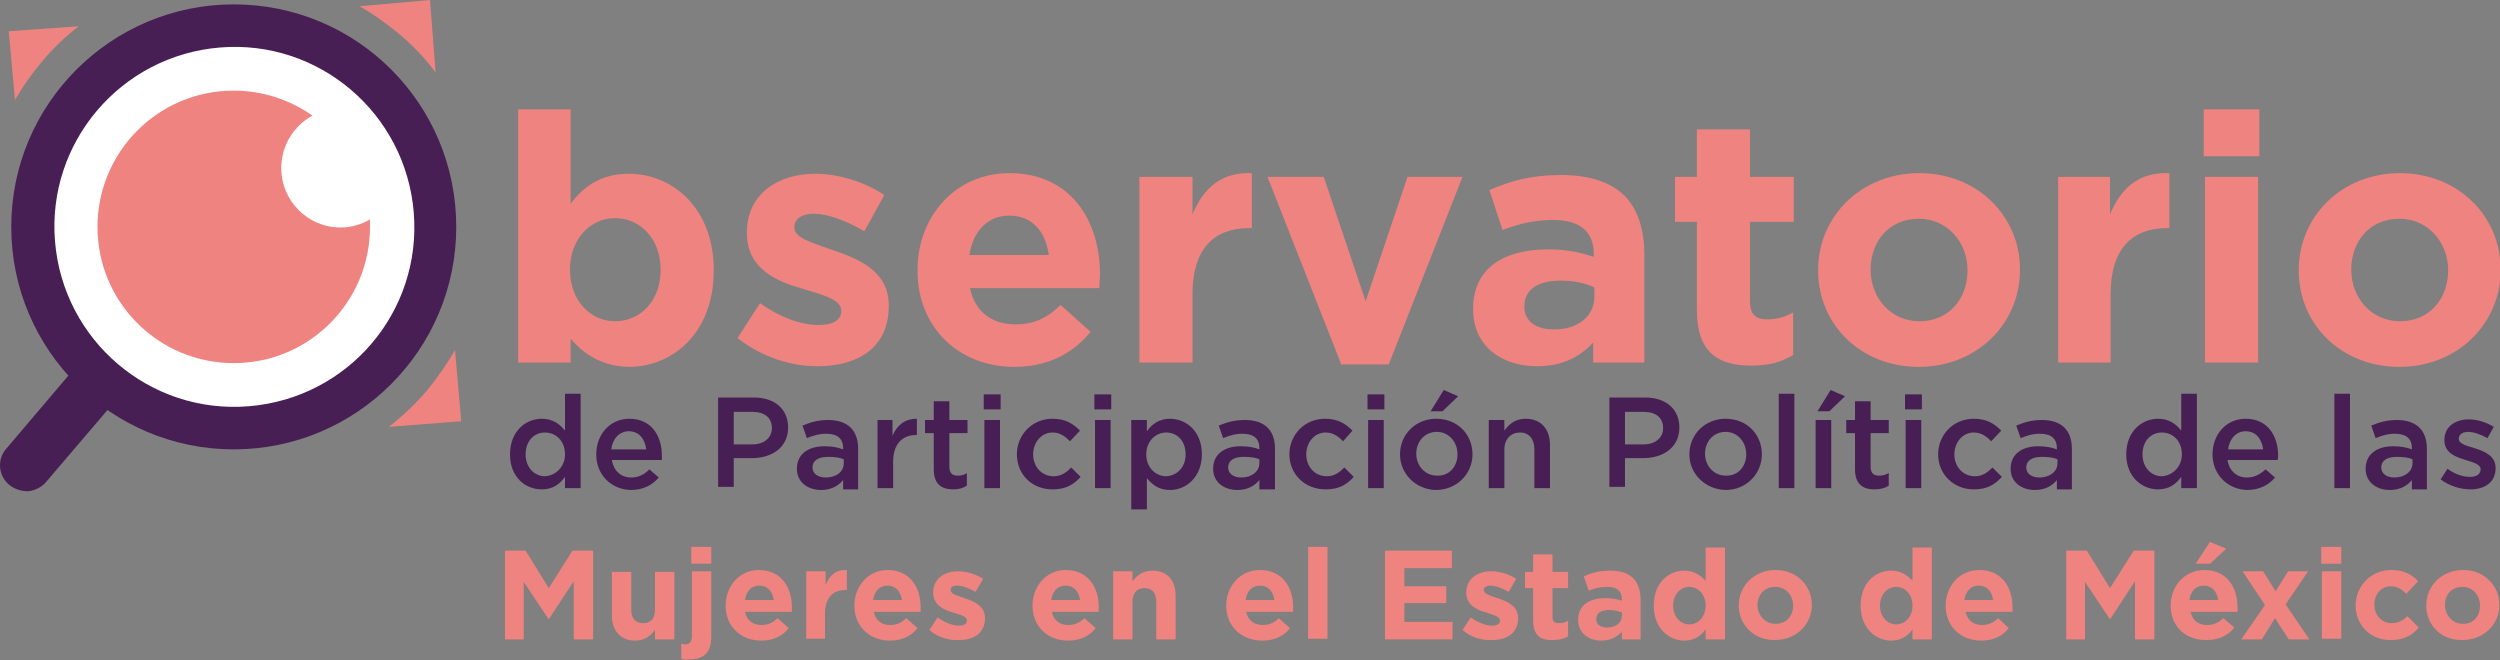 <?xml version="1.0" encoding="utf-8"?>
<!-- Generator: Adobe Illustrator 28.0.0, SVG Export Plug-In . SVG Version: 6.00 Build 0)  -->
<svg version="1.1" id="Capa_1" xmlns="http://www.w3.org/2000/svg" xmlns:xlink="http://www.w3.org/1999/xlink" x="0px" y="0px"
	 viewBox="0 0 400 105.6" style="enable-background:new 0 0 400 105.6;" xml:space="preserve">
<rect x="0" y="0" width="400" height="105.6" fill="#808080" stroke="none"/>
<style type="text/css">
	.st0{fill:#EE8380;}
	.st1{fill:#481F54;}
	.st2{fill:#FFFFFF;}
</style>
<g>
	<path class="st0" d="M91.3,54.2V58h-8.4V17.5h8.4v15.1c2.1-2.8,4.9-4.8,9.3-4.8c6.9,0,13.6,5.4,13.6,15.4v0.1
		c0,9.9-6.5,15.4-13.6,15.4C96.1,58.6,93.3,56.5,91.3,54.2 M105.7,43.2v-0.1c0-4.9-3.3-8.2-7.3-8.2c-3.9,0-7.2,3.3-7.2,8.2v0.1
		c0,4.9,3.3,8.2,7.2,8.2C102.4,51.4,105.7,48.2,105.7,43.2"/>
	<path class="st0" d="M118,54.1l3.6-5.6c3.2,2.3,6.6,3.5,9.4,3.5c2.4,0,3.6-0.9,3.6-2.2v-0.1c0-1.8-2.9-2.5-6.2-3.5
		c-4.2-1.2-8.9-3.2-8.9-8.9v-0.1c0-6.1,4.9-9.4,10.9-9.4c3.8,0,7.9,1.3,11.1,3.4l-3.2,5.8c-2.9-1.7-5.9-2.8-8.1-2.8
		c-2,0-3.1,0.9-3.1,2.1v0.1c0,1.7,2.8,2.4,6.1,3.6c4.2,1.4,9,3.4,9,8.8V49c0,6.6-4.9,9.6-11.4,9.6C126.6,58.6,122,57.2,118,54.1"/>
	<path class="st0" d="M146.8,43.3v-0.1c0-8.5,6-15.5,14.7-15.5c9.9,0,14.5,7.7,14.5,16.2c0,0.7-0.1,1.4-0.1,2.2h-20.7
		c0.8,3.8,3.5,5.8,7.3,5.8c2.8,0,4.9-0.9,7.2-3.1l4.8,4.3c-2.8,3.4-6.8,5.6-12.2,5.6C153.4,58.7,146.8,52.4,146.8,43.3 M167.8,40.8
		c-0.5-3.8-2.7-6.3-6.3-6.3c-3.5,0-5.8,2.5-6.4,6.3H167.8z"/>
	<path class="st0" d="M182.3,28.3h8.5v6c1.7-4.1,4.5-6.8,9.5-6.6v8.8h-0.5c-5.6,0-9,3.4-9,10.5v11h-8.5V28.3z"/>
	<polygon class="st0" points="202.8,28.3 211.8,28.3 218.5,48.2 225.2,28.3 234,28.3 222.2,58.3 214.6,58.3 	"/>
	<path class="st0" d="M235.7,49.5v-0.1c0-6.5,4.9-9.5,12-9.5c3,0,5.2,0.5,7.3,1.2v-0.5c0-3.5-2.2-5.4-6.4-5.4
		c-3.2,0-5.5,0.6-8.2,1.6l-2.1-6.4c3.3-1.4,6.5-2.4,11.5-2.4c4.6,0,8,1.2,10.1,3.3c2.2,2.2,3.2,5.5,3.2,9.5V58h-8.2v-3.2
		c-2.1,2.3-4.9,3.8-9,3.8C240.3,58.6,235.7,55.4,235.7,49.5 M255.1,47.5V46c-1.4-0.7-3.3-1.1-5.4-1.1c-3.6,0-5.8,1.4-5.8,4.1v0.1
		c0,2.3,1.9,3.6,4.6,3.6C252.4,52.8,255.1,50.6,255.1,47.5"/>
	<path class="st0" d="M271.5,49.6V35.5h-3.5v-7.2h3.5v-7.6h8.5v7.6h7v7.2h-7v12.7c0,2,0.8,2.9,2.7,2.9c1.6,0,2.9-0.4,4.2-1.1v6.8
		c-1.8,1.1-3.8,1.7-6.7,1.7C275,58.5,271.5,56.5,271.5,49.6"/>
	<path class="st0" d="M290.9,43.3v-0.1c0-8.6,6.9-15.5,16.2-15.5c9.2,0,16.1,6.8,16.1,15.4v0.1c0,8.6-6.9,15.5-16.2,15.5
		C297.7,58.7,290.9,51.9,290.9,43.3 M314.8,43.3v-0.1c0-4.4-3.2-8.2-7.8-8.2c-4.8,0-7.7,3.7-7.7,8.1v0.1c0,4.4,3.2,8.2,7.8,8.2
		C311.9,51.4,314.8,47.7,314.8,43.3"/>
	<path class="st0" d="M329.2,28.3h8.4v6c1.7-4.1,4.5-6.8,9.5-6.6v8.8h-0.4c-5.6,0-9,3.4-9,10.5v11h-8.4V28.3z"/>
	<path class="st0" d="M352.6,17.5h8.9V25h-8.9V17.5z M352.8,28.3h8.5V58h-8.5V28.3z"/>
	<path class="st0" d="M367.8,43.3v-0.1c0-8.6,6.9-15.5,16.2-15.5c9.2,0,16.1,6.8,16.1,15.4v0.1c0,8.6-6.9,15.5-16.2,15.5
		C374.6,58.7,367.8,51.9,367.8,43.3 M391.7,43.3v-0.1c0-4.4-3.2-8.2-7.8-8.2c-4.8,0-7.7,3.7-7.7,8.1v0.1c0,4.4,3.2,8.2,7.8,8.2
		C388.8,51.4,391.7,47.7,391.7,43.3"/>
	<path class="st1" d="M81.6,72.7L81.6,72.7c0-3.7,2.5-5.7,5.1-5.7c1.8,0,2.9,0.9,3.7,1.9V63h2.5v15.1h-2.5v-1.8
		c-0.8,1.1-1.9,2-3.7,2C84,78.3,81.6,76.3,81.6,72.7 M90.4,72.7L90.4,72.7c0-2.2-1.5-3.5-3.2-3.5c-1.7,0-3.1,1.3-3.1,3.5v0
		c0,2.1,1.4,3.5,3.1,3.5C88.9,76.1,90.4,74.7,90.4,72.7"/>
	<path class="st1" d="M95.4,72.7L95.4,72.7c0-3.2,2.2-5.7,5.3-5.7c3.5,0,5.2,2.7,5.2,5.9c0,0.2,0,0.5,0,0.7h-8
		c0.3,1.8,1.5,2.8,3.1,2.8c1.2,0,2.1-0.5,2.9-1.3l1.5,1.3c-1,1.2-2.5,2-4.5,2C97.8,78.3,95.4,76,95.4,72.7 M103.4,71.9
		c-0.2-1.6-1.1-2.9-2.8-2.9c-1.5,0-2.6,1.2-2.8,2.9H103.4z"/>
	<path class="st1" d="M114.9,63.6h5.7c3.4,0,5.5,1.9,5.5,4.8v0c0,3.2-2.6,4.9-5.8,4.9h-2.9v4.6h-2.5V63.6z M120.4,71.1
		c1.9,0,3.1-1.1,3.1-2.6v0c0-1.7-1.2-2.6-3.1-2.6h-3v5.2H120.4z"/>
	<path class="st1" d="M134.9,78.1v-1.3c-0.7,0.9-1.9,1.6-3.5,1.6c-2.1,0-3.9-1.2-3.9-3.4v0c0-2.4,1.9-3.6,4.4-3.6
		c1.3,0,2.2,0.2,3,0.5v-0.2c0-1.5-0.9-2.3-2.7-2.3c-1.2,0-2.1,0.3-3.1,0.7l-0.7-2c1.2-0.5,2.4-0.9,4.1-0.9c3.2,0,4.8,1.7,4.8,4.6
		v6.5H134.9z M135,73.5c-0.6-0.3-1.5-0.4-2.5-0.4c-1.6,0-2.5,0.6-2.5,1.7v0c0,1,0.9,1.6,2.1,1.6c1.7,0,2.9-0.9,2.9-2.3V73.5z"/>
	<path class="st1" d="M140.3,67.2h2.5v2.5c0.7-1.6,1.9-2.7,3.9-2.7v2.6h-0.1c-2.2,0-3.7,1.4-3.7,4.3v4.2h-2.5V67.2z"/>
	<path class="st1" d="M149.4,75.1v-5.8H148v-2.1h1.4v-3h2.5v3h2.9v2.1h-2.9v5.4c0,1,0.5,1.4,1.3,1.4c0.6,0,1-0.1,1.5-0.4v2
		c-0.6,0.4-1.3,0.6-2.2,0.6C150.7,78.3,149.4,77.5,149.4,75.1"/>
	<path class="st1" d="M157.4,63.1h2.7v2.4h-2.7V63.1z M157.5,67.2h2.5v10.9h-2.5V67.2z"/>
	<path class="st1" d="M162.7,72.7L162.7,72.7c0-3.1,2.4-5.7,5.7-5.7c2.1,0,3.3,0.8,4.4,1.9l-1.6,1.7c-0.8-0.8-1.6-1.4-2.8-1.4
		c-1.8,0-3.1,1.6-3.1,3.5v0c0,1.9,1.3,3.5,3.3,3.5c1.2,0,2-0.6,2.8-1.4l1.5,1.5c-1.1,1.2-2.3,2-4.5,2
		C165,78.3,162.7,75.8,162.7,72.7"/>
	<path class="st1" d="M175.1,63.1h2.7v2.4h-2.7V63.1z M175.2,67.2h2.5v10.9h-2.5V67.2z"/>
	<path class="st1" d="M181,67.2h2.5V69c0.8-1.1,1.9-2,3.7-2c2.6,0,5.1,2,5.1,5.7v0c0,3.6-2.5,5.7-5.1,5.7c-1.8,0-2.9-0.9-3.7-1.9v5
		H181V67.2z M189.7,72.7L189.7,72.7c0-2.2-1.4-3.5-3.1-3.5c-1.7,0-3.2,1.4-3.2,3.5v0c0,2.1,1.5,3.5,3.2,3.5
		C188.3,76.1,189.7,74.8,189.7,72.7"/>
	<path class="st1" d="M201.5,78.1v-1.3c-0.7,0.9-1.9,1.6-3.5,1.6c-2.1,0-3.9-1.2-3.9-3.4v0c0-2.4,1.9-3.6,4.4-3.6
		c1.3,0,2.2,0.2,3,0.5v-0.2c0-1.5-0.9-2.3-2.7-2.3c-1.2,0-2.1,0.3-3.1,0.7l-0.7-2c1.2-0.5,2.4-0.9,4.2-0.9c3.2,0,4.8,1.7,4.8,4.6
		v6.5H201.5z M201.5,73.5c-0.6-0.3-1.5-0.4-2.5-0.4c-1.6,0-2.5,0.6-2.5,1.7v0c0,1,0.9,1.6,2.1,1.6c1.6,0,2.9-0.9,2.9-2.3V73.5z"/>
	<path class="st1" d="M206.3,72.7L206.3,72.7c0-3.1,2.4-5.7,5.7-5.7c2.1,0,3.3,0.8,4.4,1.9l-1.5,1.7c-0.8-0.8-1.6-1.4-2.8-1.4
		c-1.8,0-3.1,1.6-3.1,3.5v0c0,1.9,1.3,3.5,3.3,3.5c1.2,0,2-0.6,2.8-1.4l1.5,1.5c-1.1,1.2-2.3,2-4.5,2
		C208.7,78.3,206.3,75.8,206.3,72.7"/>
	<path class="st1" d="M218.8,63.1h2.7v2.4h-2.7V63.1z M218.9,67.2h2.5v10.9h-2.5V67.2z"/>
	<path class="st1" d="M224,72.7L224,72.7c0-3.2,2.5-5.7,5.8-5.7c3.4,0,5.8,2.5,5.8,5.7v0c0,3.1-2.5,5.7-5.9,5.7
		C226.5,78.3,224,75.8,224,72.7 M233.2,72.7L233.2,72.7c0-2-1.4-3.6-3.3-3.6c-2,0-3.3,1.6-3.3,3.5v0c0,1.9,1.4,3.5,3.3,3.5
		C231.9,76.2,233.2,74.6,233.2,72.7 M231,62.4l2.3,1l-2.5,2.4h-1.9L231,62.4z"/>
	<path class="st1" d="M238.2,67.2h2.5v1.7c0.7-1,1.7-1.9,3.4-1.9c2.5,0,3.9,1.7,3.9,4.2v6.9h-2.5v-6.2c0-1.7-0.9-2.7-2.3-2.7
		c-1.4,0-2.5,1-2.5,2.7v6.2h-2.5V67.2z"/>
	<path class="st1" d="M257.5,63.6h5.7c3.4,0,5.5,1.9,5.5,4.8v0c0,3.2-2.6,4.9-5.8,4.9H260v4.6h-2.5V63.6z M263,71.1
		c1.9,0,3.1-1.1,3.1-2.6v0c0-1.7-1.2-2.6-3.1-2.6h-3v5.2H263z"/>
	<path class="st1" d="M270.3,72.7L270.3,72.7c0-3.2,2.5-5.7,5.8-5.7c3.4,0,5.8,2.5,5.8,5.7v0c0,3.1-2.5,5.7-5.8,5.7
		C272.8,78.3,270.3,75.8,270.3,72.7 M279.4,72.7L279.4,72.7c0-2-1.4-3.6-3.3-3.6c-2,0-3.3,1.6-3.3,3.5v0c0,1.9,1.4,3.5,3.3,3.5
		C278.1,76.2,279.4,74.6,279.4,72.7"/>
	<rect x="284.6" y="63" class="st1" width="2.5" height="15.1"/>
	<path class="st1" d="M290.5,67.2h2.5v10.9h-2.5V67.2z M292.9,62.4l2.3,1l-2.5,2.4h-1.9L292.9,62.4z"/>
	<path class="st1" d="M296.8,75.1v-5.8h-1.4v-2.1h1.4v-3h2.5v3h2.9v2.1h-2.9v5.4c0,1,0.5,1.4,1.3,1.4c0.6,0,1-0.1,1.6-0.4v2
		c-0.6,0.4-1.3,0.6-2.3,0.6C298.1,78.3,296.8,77.5,296.8,75.1"/>
	<path class="st1" d="M304.8,63.1h2.7v2.4h-2.7V63.1z M304.9,67.2h2.5v10.9h-2.5V67.2z"/>
	<path class="st1" d="M310.1,72.7L310.1,72.7c0-3.1,2.4-5.7,5.7-5.7c2.1,0,3.3,0.8,4.4,1.9l-1.6,1.7c-0.8-0.8-1.6-1.4-2.8-1.4
		c-1.8,0-3.1,1.6-3.1,3.5v0c0,1.9,1.3,3.5,3.3,3.5c1.2,0,2-0.6,2.8-1.4l1.5,1.5c-1.1,1.2-2.3,2-4.5,2
		C312.5,78.3,310.1,75.8,310.1,72.7"/>
	<path class="st1" d="M329.1,78.1v-1.3c-0.7,0.9-1.9,1.6-3.5,1.6c-2.1,0-3.9-1.2-3.9-3.4v0c0-2.4,1.9-3.6,4.4-3.6
		c1.3,0,2.2,0.2,3,0.5v-0.2c0-1.5-0.9-2.3-2.7-2.3c-1.2,0-2.1,0.3-3.1,0.7l-0.7-2c1.2-0.5,2.4-0.9,4.1-0.9c3.2,0,4.8,1.7,4.8,4.6
		v6.5H329.1z M329.2,73.5c-0.6-0.3-1.5-0.4-2.5-0.4c-1.6,0-2.5,0.6-2.5,1.7v0c0,1,0.9,1.6,2.1,1.6c1.6,0,2.9-0.9,2.9-2.3V73.5z"/>
	<path class="st1" d="M340.2,72.7L340.2,72.7c0-3.7,2.5-5.7,5.1-5.7c1.8,0,2.9,0.9,3.7,1.9V63h2.5v15.1H349v-1.8
		c-0.8,1.1-1.9,2-3.7,2C342.7,78.3,340.2,76.3,340.2,72.7 M349.1,72.7L349.1,72.7c0-2.2-1.5-3.5-3.2-3.5c-1.7,0-3.1,1.3-3.1,3.5v0
		c0,2.1,1.4,3.5,3.1,3.5C347.6,76.1,349.1,74.7,349.1,72.7"/>
	<path class="st1" d="M354,72.7L354,72.7c0-3.2,2.2-5.7,5.3-5.7c3.5,0,5.2,2.7,5.2,5.9c0,0.2,0,0.5-0.1,0.7h-8
		c0.3,1.8,1.5,2.8,3.1,2.8c1.2,0,2.1-0.5,3-1.3l1.5,1.3c-1,1.2-2.5,2-4.5,2C356.5,78.3,354,76,354,72.7 M362.1,71.9
		c-0.2-1.6-1.1-2.9-2.8-2.9c-1.5,0-2.6,1.2-2.8,2.9H362.1z"/>
	<rect x="373.5" y="63" class="st1" width="2.5" height="15.1"/>
	<path class="st1" d="M385.9,78.1v-1.3c-0.7,0.9-1.9,1.6-3.5,1.6c-2.1,0-3.9-1.2-3.9-3.4v0c0-2.4,1.9-3.6,4.4-3.6
		c1.3,0,2.2,0.2,3,0.5v-0.2c0-1.5-0.9-2.3-2.7-2.3c-1.2,0-2.1,0.3-3.1,0.7l-0.7-2c1.2-0.5,2.4-0.9,4.1-0.9c3.2,0,4.8,1.7,4.8,4.6
		v6.5H385.9z M386,73.5c-0.6-0.3-1.5-0.4-2.5-0.4c-1.6,0-2.5,0.6-2.5,1.7v0c0,1,0.9,1.6,2.1,1.6c1.6,0,2.9-0.9,2.9-2.3V73.5z"/>
	<path class="st1" d="M390.5,76.7l1.1-1.7c1.2,0.9,2.5,1.3,3.6,1.3c1.1,0,1.7-0.5,1.7-1.2v0c0-0.8-1.1-1.1-2.4-1.5
		c-1.6-0.5-3.4-1.1-3.4-3.2v0c0-2.1,1.7-3.3,3.9-3.3c1.4,0,2.9,0.5,4,1.2l-1,1.8c-1.1-0.6-2.2-1-3.1-1c-1,0-1.5,0.5-1.5,1.1v0
		c0,0.8,1.2,1.1,2.5,1.5c1.6,0.5,3.4,1.2,3.4,3.2v0c0,2.3-1.8,3.4-4,3.4C393.6,78.3,391.8,77.7,390.5,76.7"/>
	<polygon class="st0" points="80.8,88.1 84.1,88.1 87.8,94.1 91.6,88.1 94.9,88.1 94.9,102.3 91.8,102.3 91.8,93 87.8,99.1 
		87.8,99.1 83.8,93.1 83.8,102.3 80.8,102.3 	"/>
	<path class="st0" d="M97.9,98.5v-7h3.1v6c0,1.5,0.7,2.2,1.9,2.2c1.2,0,1.9-0.7,1.9-2.2v-6h3.1v10.8h-3.1v-1.5
		c-0.7,0.9-1.6,1.7-3.2,1.7C99.3,102.5,97.9,100.9,97.9,98.5"/>
	<path class="st0" d="M109,105.4V103c0.2,0,0.4,0.1,0.6,0.1c0.6,0,1.1-0.3,1.1-1.3V91.4h3.1v10.6c0,2.4-1.2,3.5-3.5,3.5
		C109.7,105.6,109.4,105.5,109,105.4 M110.6,87.5h3.2v2.7h-3.2V87.5z"/>
	<path class="st0" d="M116.1,96.9L116.1,96.9c0-3.1,2.2-5.7,5.3-5.7c3.6,0,5.3,2.8,5.3,5.9c0,0.2,0,0.5,0,0.8h-7.5
		c0.3,1.4,1.3,2.1,2.6,2.1c1,0,1.8-0.3,2.6-1.1l1.8,1.6c-1,1.3-2.5,2-4.4,2C118.5,102.5,116.1,100.2,116.1,96.9 M123.8,96
		c-0.2-1.4-1-2.3-2.3-2.3c-1.3,0-2.1,0.9-2.3,2.3H123.8z"/>
	<path class="st0" d="M129,91.4h3.1v2.2c0.6-1.5,1.6-2.5,3.4-2.4v3.2h-0.2c-2,0-3.3,1.2-3.3,3.8v4H129V91.4z"/>
	<path class="st0" d="M136.7,96.9L136.7,96.9c0-3.1,2.2-5.7,5.3-5.7c3.6,0,5.3,2.8,5.3,5.9c0,0.2,0,0.5,0,0.8h-7.5
		c0.3,1.4,1.3,2.1,2.6,2.1c1,0,1.8-0.3,2.6-1.1l1.8,1.6c-1,1.3-2.5,2-4.4,2C139.1,102.5,136.7,100.2,136.7,96.9 M144.3,96
		c-0.2-1.4-1-2.3-2.3-2.3c-1.3,0-2.1,0.9-2.3,2.3H144.3z"/>
	<path class="st0" d="M148.7,100.8l1.3-2c1.2,0.8,2.4,1.3,3.4,1.3c0.9,0,1.3-0.3,1.3-0.8v0c0-0.7-1-0.9-2.2-1.3
		c-1.5-0.4-3.2-1.2-3.2-3.2v0c0-2.2,1.8-3.4,4-3.4c1.4,0,2.9,0.5,4,1.2l-1.2,2.1c-1.1-0.6-2.1-1-2.9-1c-0.8,0-1.1,0.3-1.1,0.7v0
		c0,0.6,1,0.9,2.2,1.3c1.5,0.5,3.3,1.2,3.3,3.2v0c0,2.4-1.8,3.5-4.1,3.5C151.8,102.5,150.1,102,148.7,100.8"/>
	<path class="st0" d="M165.2,96.9L165.2,96.9c0-3.1,2.2-5.7,5.3-5.7c3.6,0,5.3,2.8,5.3,5.9c0,0.2,0,0.5,0,0.8h-7.5
		c0.3,1.4,1.3,2.1,2.6,2.1c1,0,1.8-0.3,2.6-1.1l1.8,1.6c-1,1.3-2.5,2-4.4,2C167.6,102.5,165.2,100.2,165.2,96.9 M172.8,96
		c-0.2-1.4-1-2.3-2.3-2.3c-1.3,0-2.1,0.9-2.3,2.3H172.8z"/>
	<path class="st0" d="M178.1,91.4h3.1V93c0.7-0.9,1.6-1.7,3.2-1.7c2.3,0,3.7,1.5,3.7,4v7h-3.1v-6c0-1.5-0.7-2.2-1.9-2.2
		c-1.2,0-1.9,0.8-1.9,2.2v6h-3.1V91.4z"/>
	<path class="st0" d="M196.2,96.9L196.2,96.9c0-3.1,2.2-5.7,5.4-5.7c3.6,0,5.3,2.8,5.3,5.9c0,0.2,0,0.5,0,0.8h-7.5
		c0.3,1.4,1.3,2.1,2.6,2.1c1,0,1.8-0.3,2.6-1.1l1.8,1.6c-1,1.3-2.5,2-4.4,2C198.6,102.5,196.2,100.2,196.2,96.9 M203.9,96
		c-0.2-1.4-1-2.3-2.3-2.3c-1.3,0-2.1,0.9-2.3,2.3H203.9z"/>
	<rect x="209.3" y="87.5" class="st0" width="3.1" height="14.7"/>
	<polygon class="st0" points="221.6,88.1 232.3,88.1 232.3,90.9 224.7,90.9 224.7,93.8 231.4,93.8 231.4,96.5 224.7,96.5 
		224.7,99.5 232.4,99.5 232.4,102.3 221.6,102.3 	"/>
	<path class="st0" d="M234,100.8l1.3-2c1.2,0.8,2.4,1.3,3.4,1.3c0.9,0,1.3-0.3,1.3-0.8v0c0-0.7-1.1-0.9-2.2-1.3
		c-1.5-0.4-3.2-1.2-3.2-3.2v0c0-2.2,1.8-3.4,4-3.4c1.4,0,2.9,0.5,4,1.2l-1.2,2.1c-1.1-0.6-2.1-1-2.9-1c-0.7,0-1.1,0.3-1.1,0.7v0
		c0,0.6,1,0.9,2.2,1.3c1.5,0.5,3.3,1.2,3.3,3.2v0c0,2.4-1.8,3.5-4.1,3.5C237.1,102.5,235.4,102,234,100.8"/>
	<path class="st0" d="M245.3,99.2v-5.1H244v-2.6h1.3v-2.8h3.1v2.8h2.5v2.6h-2.5v4.6c0,0.7,0.3,1,1,1c0.6,0,1.1-0.1,1.5-0.4v2.5
		c-0.6,0.4-1.4,0.6-2.4,0.6C246.5,102.5,245.3,101.7,245.3,99.2"/>
	<path class="st0" d="M252.5,99.2L252.5,99.2c0-2.4,1.8-3.5,4.4-3.5c1.1,0,1.9,0.2,2.6,0.4v-0.2c0-1.3-0.8-2-2.3-2
		c-1.2,0-2,0.2-3,0.6l-0.8-2.3c1.2-0.5,2.4-0.9,4.2-0.9c1.7,0,2.9,0.4,3.7,1.2c0.8,0.8,1.2,2,1.2,3.5v6.3h-3v-1.2
		c-0.8,0.8-1.8,1.4-3.3,1.4C254.2,102.5,252.5,101.3,252.5,99.2 M259.5,98.5v-0.5c-0.5-0.2-1.2-0.4-2-0.4c-1.3,0-2.1,0.5-2.1,1.5v0
		c0,0.8,0.7,1.3,1.7,1.3C258.6,100.4,259.5,99.6,259.5,98.5"/>
	<path class="st0" d="M264.6,96.9L264.6,96.9c0-3.7,2.4-5.6,4.9-5.6c1.6,0,2.6,0.8,3.4,1.6v-5.3h3.1v14.7h-3.1v-1.6
		c-0.7,1-1.8,1.8-3.4,1.8C267,102.5,264.6,100.5,264.6,96.9 M272.9,96.9L272.9,96.9c0-1.8-1.2-3-2.6-3c-1.4,0-2.6,1.2-2.6,3v0
		c0,1.8,1.2,3,2.6,3C271.7,99.9,272.9,98.7,272.9,96.9"/>
	<path class="st0" d="M278.2,96.9L278.2,96.9c0-3.2,2.5-5.7,5.9-5.7c3.4,0,5.8,2.5,5.8,5.6v0c0,3.1-2.5,5.6-5.9,5.6
		C280.7,102.5,278.2,100,278.2,96.9 M286.9,96.9L286.9,96.9c0-1.6-1.1-3-2.9-3c-1.7,0-2.8,1.3-2.8,2.9v0c0,1.6,1.2,3,2.8,3
		C285.8,99.9,286.9,98.5,286.9,96.9"/>
	<path class="st0" d="M297.7,96.9L297.7,96.9c0-3.7,2.4-5.6,4.9-5.6c1.6,0,2.6,0.8,3.4,1.6v-5.3h3.1v14.7H306v-1.6
		c-0.7,1-1.8,1.8-3.4,1.8C300.1,102.5,297.7,100.5,297.7,96.9 M306,96.9L306,96.9c0-1.8-1.2-3-2.6-3c-1.4,0-2.6,1.2-2.6,3v0
		c0,1.8,1.2,3,2.6,3C304.8,99.9,306,98.7,306,96.9"/>
	<path class="st0" d="M311.3,96.9L311.3,96.9c0-3.1,2.2-5.7,5.4-5.7c3.6,0,5.3,2.8,5.3,5.9c0,0.2,0,0.5,0,0.8h-7.5
		c0.3,1.4,1.3,2.1,2.6,2.1c1,0,1.8-0.3,2.6-1.1l1.7,1.6c-1,1.3-2.5,2-4.4,2C313.7,102.5,311.3,100.2,311.3,96.9 M318.9,96
		c-0.2-1.4-1-2.3-2.3-2.3c-1.3,0-2.1,0.9-2.3,2.3H318.9z"/>
	<polygon class="st0" points="330.6,88.1 333.9,88.1 337.6,94.1 341.4,88.1 344.7,88.1 344.7,102.3 341.6,102.3 341.6,93 
		337.6,99.1 337.6,99.1 333.6,93.1 333.6,102.3 330.6,102.3 	"/>
	<path class="st0" d="M347.3,96.9L347.3,96.9c0-3.1,2.2-5.7,5.4-5.7c3.6,0,5.3,2.8,5.3,5.9c0,0.2,0,0.5,0,0.8h-7.5
		c0.3,1.4,1.3,2.1,2.6,2.1c1,0,1.8-0.3,2.6-1.1l1.8,1.5c-1,1.3-2.5,2-4.4,2C349.7,102.5,347.3,100.2,347.3,96.9 M354.9,96
		c-0.2-1.4-1-2.3-2.3-2.3c-1.3,0-2.1,0.9-2.3,2.3H354.9z M353.6,86.7l2.6,1.1l-2.6,2.4h-2.3L353.6,86.7z"/>
	<polygon class="st0" points="364,98.9 361.9,102.3 358.6,102.3 362.4,96.8 358.8,91.4 362.1,91.4 364.1,94.6 366.1,91.4 
		369.3,91.4 365.7,96.7 369.5,102.3 366.2,102.3 	"/>
	<path class="st0" d="M371.4,87.5h3.2v2.7h-3.2V87.5z M371.5,91.4h3.1v10.8h-3.1V91.4z"/>
	<path class="st0" d="M376.9,96.9L376.9,96.9c0-3.1,2.4-5.7,5.7-5.7c2,0,3.3,0.7,4.3,1.8l-1.9,2c-0.7-0.7-1.4-1.2-2.5-1.2
		c-1.5,0-2.6,1.3-2.6,2.9v0c0,1.7,1.1,3,2.8,3c1,0,1.7-0.4,2.5-1.1l1.8,1.8c-1,1.2-2.3,2-4.4,2C379.3,102.5,376.9,100,376.9,96.9"/>
	<path class="st0" d="M388.2,96.9L388.2,96.9c0-3.2,2.5-5.7,5.9-5.7c3.4,0,5.8,2.5,5.8,5.6v0c0,3.1-2.5,5.6-5.9,5.6
		C390.6,102.5,388.2,100,388.2,96.9 M396.8,96.9L396.8,96.9c0-1.6-1.1-3-2.8-3c-1.8,0-2.8,1.3-2.8,2.9v0c0,1.6,1.2,3,2.8,3
		C395.8,99.9,396.8,98.5,396.8,96.9"/>
	<path class="st1" d="M1.8,36.3c0-19.7,16-35.6,35.6-35.6c19.7,0,35.6,15.9,35.6,35.6c0,19.7-16,35.6-35.6,35.6
		C17.8,71.9,1.8,56,1.8,36.3"/>
	<path class="st2" d="M8.8,38.6C7.5,22.8,19.3,8.9,35.2,7.6C51,6.3,64.9,18.1,66.2,34c1.3,15.9-10.5,29.7-26.4,31
		C24,66.3,10.1,54.5,8.8,38.6"/>
	<path class="st0" d="M54.5,36.4c-5.3,0-9.5-4.3-9.5-9.5c0-3.6,2-6.8,5-8.4c-3.6-2.5-7.9-4-12.6-4c-12.1,0-21.8,9.8-21.8,21.8
		c0,12.1,9.8,21.8,21.8,21.8c12.1,0,21.8-9.8,21.8-21.8c0-0.4,0-0.8,0-1.2C57.9,35.9,56.2,36.4,54.5,36.4"/>
	<path class="st0" d="M69.7,11.6L68.8,0L57.5,1c2.2,1.2,4.2,2.7,6.2,4.3C66,7.2,68,9.3,69.7,11.6"/>
	<path class="st0" d="M62.2,68.3l11.6-0.9l-1-11.4c-1.3,2.3-2.8,4.4-4.5,6.5C66.5,64.6,64.4,66.6,62.2,68.3"/>
	<path class="st0" d="M12.6,4.2L1.4,5L2.4,16c1.2-2.1,2.6-4.1,4.2-6C8.4,7.8,10.5,5.8,12.6,4.2"/>
	<path class="st1" d="M11.7,59.2L1,71.8c-1.5,1.7-1.3,4.3,0.5,5.8c0.9,0.7,1.9,1,3,1c1-0.1,2.1-0.6,2.8-1.4l11.1-13L11.7,59.2z"/>
</g>
</svg>
